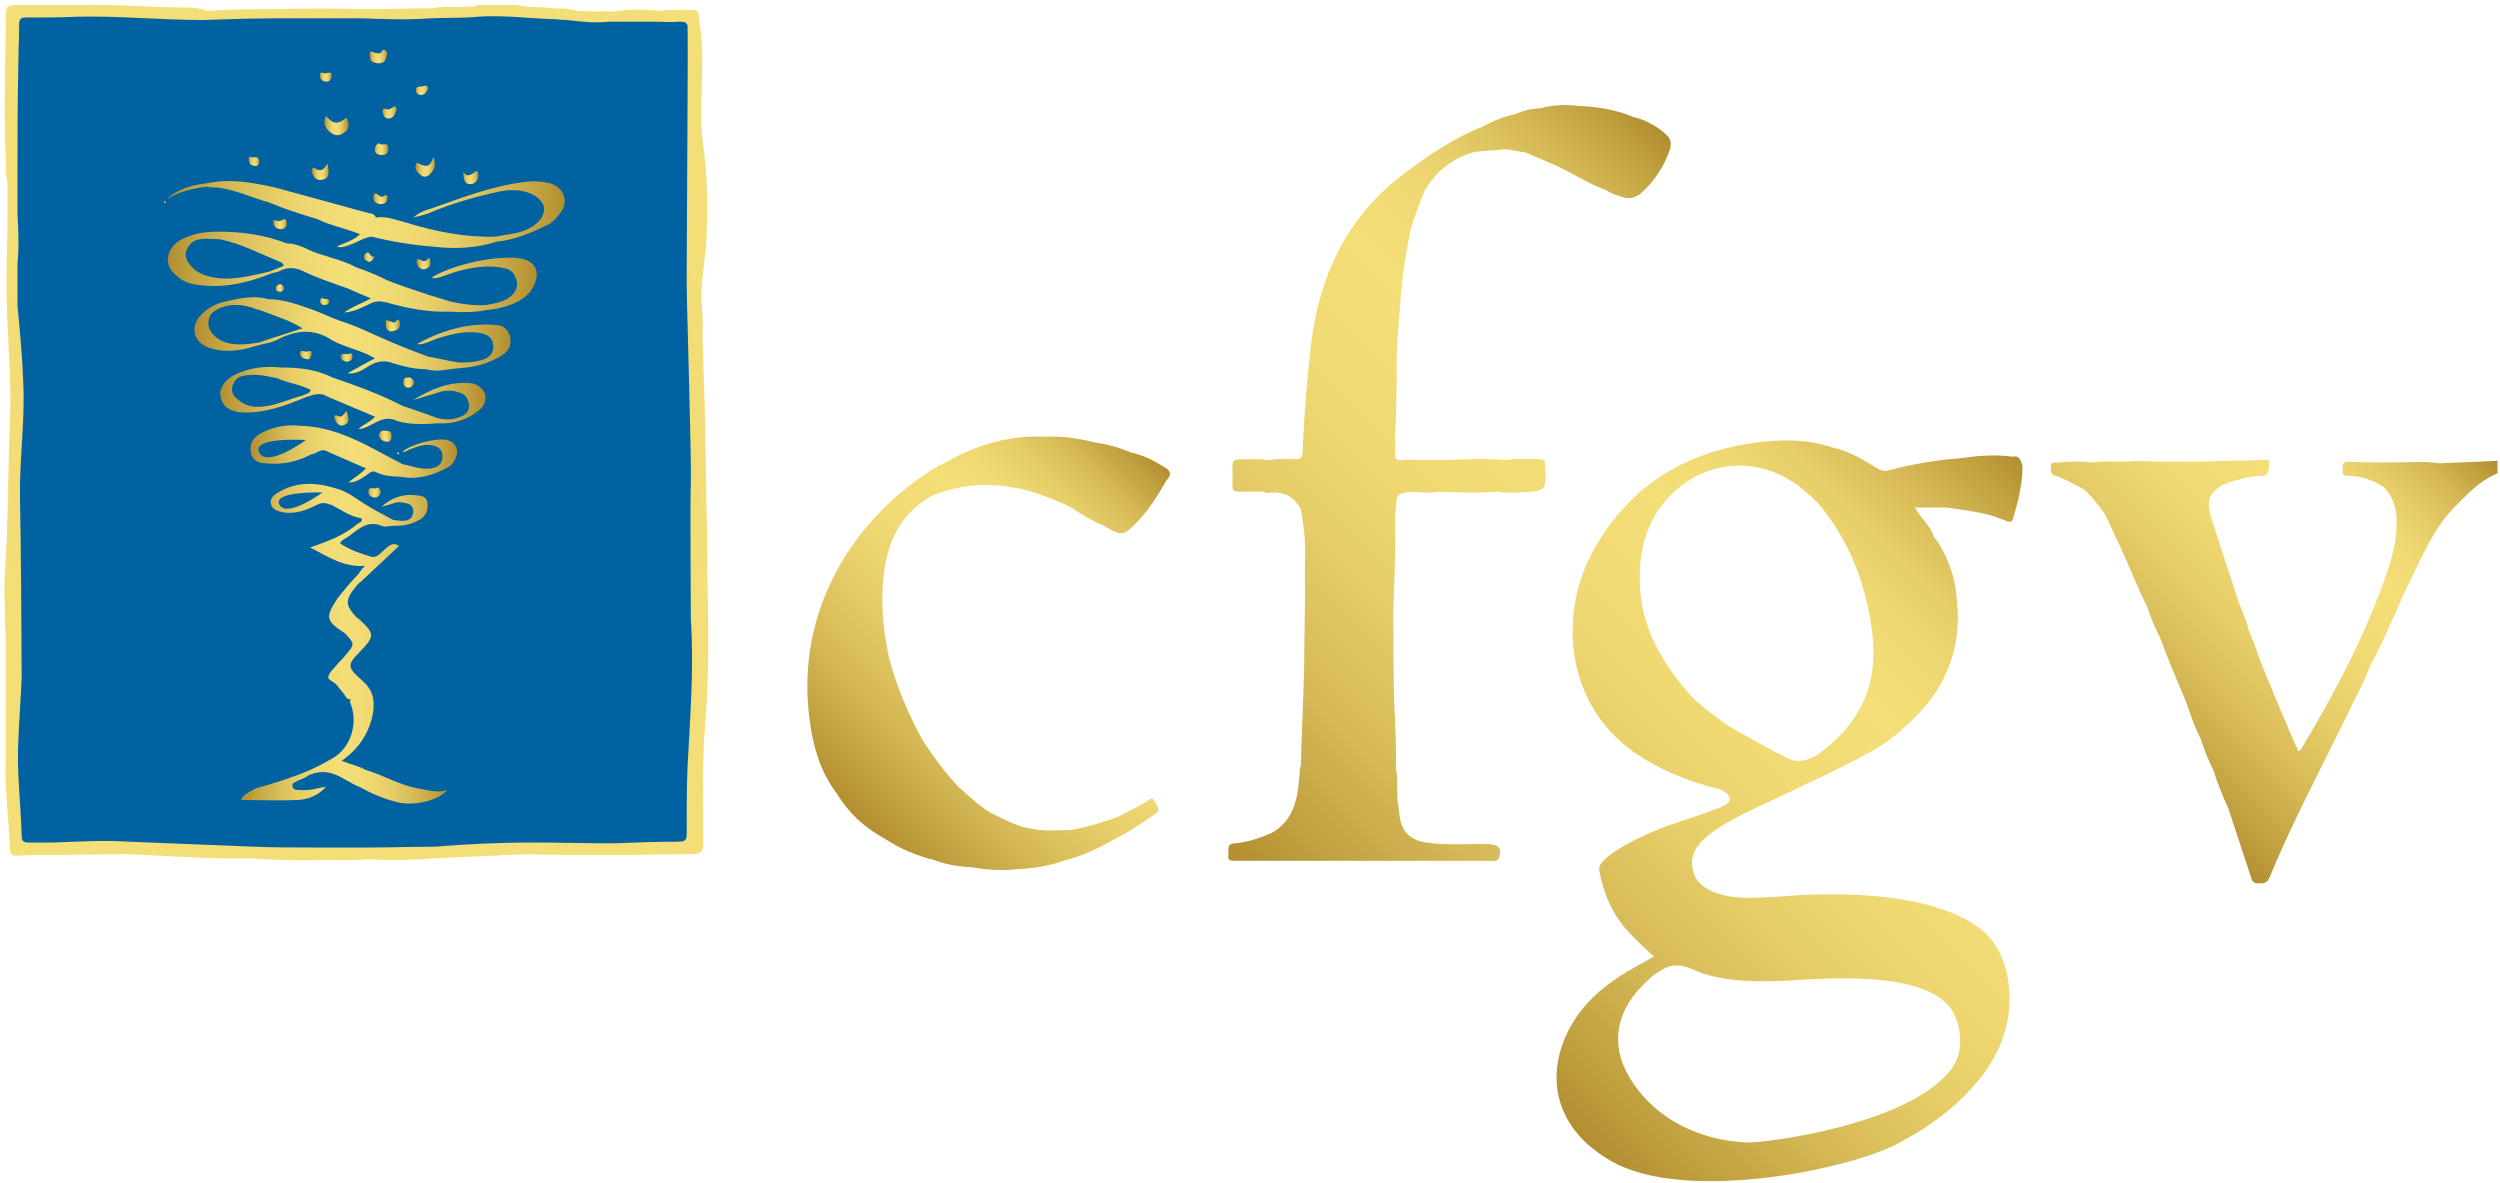 <?xml version="1.0" encoding="utf-8"?>
<!-- Generator: Adobe Illustrator 26.3.1, SVG Export Plug-In . SVG Version: 6.00 Build 0)  -->
<svg version="1.1" id="Layer_1" xmlns="http://www.w3.org/2000/svg" xmlns:xlink="http://www.w3.org/1999/xlink" x="0px" y="0px"
	 viewBox="0 0 300 142" style="enable-background:new 0 0 300 142;" xml:space="preserve">
<style type="text/css">
	.st0{fill:#0162A1;}
	.st1{fill:url(#SVGID_1_);}
	.st2{fill:url(#SVGID_00000085247377912851900990000011424202050894513312_);}
	.st3{fill:url(#SVGID_00000059300533988995511500000010660432638753015707_);}
	.st4{fill:url(#SVGID_00000131344328397470256570000001916347002037369488_);}
	.st5{fill:url(#SVGID_00000023255819852890373270000000334699735514316476_);}
	.st6{fill:url(#SVGID_00000030466118335695734420000000564303565683082407_);}
	.st7{fill:url(#SVGID_00000040576652008648960240000000887184752278429876_);}
	.st8{fill:url(#SVGID_00000039818593588808329580000002910608319465250190_);}
	.st9{fill:url(#SVGID_00000158012157887667156590000000542617625933012608_);}
	.st10{fill:url(#SVGID_00000176738560712399860980000011637585516252137905_);}
	.st11{fill:url(#SVGID_00000046342015088140506110000014023430876928919992_);}
	.st12{fill:url(#SVGID_00000007405792159099941200000008106526197067948957_);}
	.st13{fill:url(#SVGID_00000088811240880046153090000016970166123696558504_);}
	.st14{fill:url(#SVGID_00000098213006496007065250000002566570960897866939_);}
	.st15{fill:url(#SVGID_00000178168393459498760050000000281235336467104678_);}
	.st16{fill:url(#SVGID_00000135656381282246917080000000659807277446214812_);}
	.st17{fill:url(#SVGID_00000101079531380586687210000008934714355636318380_);}
	.st18{fill:url(#SVGID_00000043438955802085607730000007606235576514724528_);}
	.st19{fill:url(#SVGID_00000166664961364072688630000001088584024308096437_);}
	.st20{fill:url(#SVGID_00000070808670041195836830000014922672329871044277_);}
	.st21{fill:url(#SVGID_00000167383635958384268970000014588473320768042175_);}
	.st22{fill:url(#SVGID_00000145040931643299428650000009887768003105358215_);}
	.st23{fill:url(#SVGID_00000088116742609922601140000010952116909638539176_);}
	.st24{fill:url(#SVGID_00000062877325525614483290000003761311240678189489_);}
	.st25{fill:url(#SVGID_00000170237990190451060110000005090283353846454675_);}
	.st26{fill:url(#SVGID_00000074430319588526391000000018183305089512318594_);}
	.st27{fill:url(#SVGID_00000177475032168933037930000000408579645339698565_);}
	.st28{fill:url(#SVGID_00000014593137357440624950000007070394383903889056_);}
	.st29{fill:url(#SVGID_00000060711337756220926750000008084356998032015544_);}
	.st30{fill:url(#SVGID_00000134219343842035060070000016975656952838862986_);}
	.st31{fill:url(#SVGID_00000130643250186961290700000007536565689395936655_);}
	.st32{fill:url(#SVGID_00000095321938211840616290000009676403313836987046_);}
	.st33{fill:url(#SVGID_00000140016653226433970850000013718343557848382106_);}
	.st34{fill:url(#SVGID_00000021821886042444381400000008904851370222396344_);}
	.st35{fill:url(#SVGID_00000162325474843712772140000007257980668844228498_);}
	.st36{fill:url(#SVGID_00000116201720563525338280000009735692418084563132_);}
	.st37{fill:url(#SVGID_00000054230141221815433900000001648153132816387748_);}
	.st38{fill:url(#SVGID_00000170987708580318224420000005810544200131011987_);}
	.st39{fill:url(#SVGID_00000041266100008789469980000000961964119332983952_);}
	.st40{fill:url(#SVGID_00000036968629774180600650000013922036536920107438_);}
	.st41{fill:url(#SVGID_00000113333718181810974140000009131653183892606341_);}
	.st42{fill:url(#SVGID_00000003793200932498127500000009903172108672483487_);}
</style>
<g>
	<rect x="1.7" y="1.8" class="st0" width="81.6" height="100.1"/>
	<g>
		
			<linearGradient id="SVGID_1_" gradientUnits="userSpaceOnUse" x1="251.991" y1="54.171" x2="291.922" y2="94.103" gradientTransform="matrix(1 0 0 -1 0 141.89)">
			<stop  offset="0" style="stop-color:#B28E30"/>
			<stop  offset="6.020000e-02" style="stop-color:#BD9C3C"/>
			<stop  offset="0.21" style="stop-color:#D5B956"/>
			<stop  offset="0.358" style="stop-color:#E6CD68"/>
			<stop  offset="0.505" style="stop-color:#F1DA73"/>
			<stop  offset="0.646" style="stop-color:#F4DE77"/>
			<stop  offset="0.723" style="stop-color:#F1DA73"/>
			<stop  offset="0.804" style="stop-color:#E6CD68"/>
			<stop  offset="0.885" style="stop-color:#D5B956"/>
			<stop  offset="0.967" style="stop-color:#BD9C3C"/>
			<stop  offset="1" style="stop-color:#B28E30"/>
		</linearGradient>
		<path class="st1" d="M292.7,55.6c-1.9-0.3-3.9-0.1-5.8-0.1c-1.7,0-3.3,0-5-0.1c-0.8,0-0.8,0.4-0.8,0.9c0,0.6,0.1,0.8,0.7,0.8
			c1.5,0,2.9,0.5,4.2,1.3c1.2,1.2,1.6,2.6,1.6,4.3c0,1.9-0.4,3.7-1,5.5c-2.5,7.6-6.3,14.7-10.4,21.6c-0.1,0.2-0.2,0.3-0.4,0.3
			c-0.2-0.4-0.4-0.9-0.6-1.3c-0.8-1.8-1.5-3.6-2.3-5.4c-0.6-1.6-1.3-3.1-1.9-4.7c-0.3-1.1-0.8-2.2-1.2-3.2c-0.3-1.5-1.1-2.8-1.5-4.3
			c-1-3.1-2-6.1-3-9.2l0,0c-0.3-1.2-0.5-2.4,0.7-3.3c0.6-0.5,1.3-0.8,2.1-1c1.1-0.3,2.2-0.6,3.3-0.6c1,0,0.8-0.9,0.9-1.4
			c0.1-0.7-0.5-0.5-0.9-0.5c-2.5,0.1-4.9,0.1-7.3,0.2c-1.8,0-3.6,0-5.4,0c-1.2-0.1-2.4-0.1-3.6,0c-1.4,0-2.7-0.1-4.1,0.1
			c-1.4-0.2-2.8-0.1-4.1,0c-0.3,0-0.8-0.1-0.8,0.5c0,0.5-0.1,0.9,0.6,1.1c1.2,0.4,2.4,1.1,3.5,1.7c0.9,0.9,1.7,1.9,2.4,2.9
			c0.7,1.5,1.4,3,2.1,4.5c1,2.2,1.9,4.5,3,6.7c0.4,1.3,0.9,2.4,1.5,3.6c1,2.7,2.1,5.3,3.2,7.9c0.5,1.5,1,2.9,1.7,4.3
			c0.4,1.3,0.9,2.5,1.5,3.7c0.5,1.6,1.1,3.1,1.8,4.6c0.9,2.8,1.9,5.7,2.8,8.5c0.2,0.5,0.5,0.5,0.9,0.5c0.5,0,0.9,0,1.2-0.6
			c2.8-6.8,6.3-13.3,9.5-19.9c0.9-1.9,2-3.8,2.7-5.8c1.8-3.2,3.1-6.7,4.7-10c1.5-3,2.8-6.2,5.2-8.7c1.6-1.6,3.1-3.3,5.3-4.2
			c0-0.5,0-1,0-1.5C297.2,55.4,294.9,55.5,292.7,55.6z"/>
		
			<linearGradient id="SVGID_00000018930570647148150120000015035229818934782603_" gradientUnits="userSpaceOnUse" x1="103.262" y1="43.355" x2="142.808" y2="82.901" gradientTransform="matrix(1 0 0 -1 0 141.89)">
			<stop  offset="0" style="stop-color:#B28E30"/>
			<stop  offset="6.020000e-02" style="stop-color:#BD9C3C"/>
			<stop  offset="0.21" style="stop-color:#D5B956"/>
			<stop  offset="0.358" style="stop-color:#E6CD68"/>
			<stop  offset="0.505" style="stop-color:#F1DA73"/>
			<stop  offset="0.646" style="stop-color:#F4DE77"/>
			<stop  offset="0.723" style="stop-color:#F1DA73"/>
			<stop  offset="0.804" style="stop-color:#E6CD68"/>
			<stop  offset="0.885" style="stop-color:#D5B956"/>
			<stop  offset="0.967" style="stop-color:#BD9C3C"/>
			<stop  offset="1" style="stop-color:#B28E30"/>
		</linearGradient>
		<path style="fill:url(#SVGID_00000018930570647148150120000015035229818934782603_);" d="M139.8,56.1c-1.3-0.8-2.6-1.5-4.1-1.8
			c-1.4-0.6-2.8-1-4.3-1.2c-2-0.5-4-0.8-6-0.7c-4.5-0.2-8.6,1.1-12.5,3.4c-0.1,0-0.2,0.1-0.3,0.1c-9.7,5.8-17.4,17-15.4,30.8
			c0.4,3,1.3,6,3.2,8.5c1.4,2.3,3.3,4.1,5.7,5.4c1.8,1.2,3.9,2.1,6,2.6c1.5,0.6,3.1,0.8,4.7,0.9c1.8,0.3,3.6,0.4,5.3,0.2
			c2-0.1,3.9-0.4,5.8-1.1c2.1-0.5,4.1-1.5,6-2.6c1.7-0.8,3.2-1.9,4.7-2.9c0.8-0.5,0.2-1,0-1.5c-0.3-0.7-0.7-0.2-1,0
			c-1.1,0.6-2.2,1.2-3.4,1.8c-1.8,0.7-3.7,1.2-5.6,1.6c-1.7,0-3.4,0.2-5.1-0.2c-1.7-0.3-3.2-1.2-4.7-1.9c-1.4-0.9-2.6-2-3.8-3.1
			c-1.6-1.7-3-3.6-4.3-5.6c-1.7-3.1-3.1-6.4-4-9.8c-0.6-2.7-0.9-5.4-0.8-8.1c0.2-4.8,1.5-9,6.1-11.5c0.6-0.2,1.3-0.5,1.9-0.6
			c3.1-0.9,6.2-0.7,9.2,0c1.8,0.5,3.5,1.2,5.1,1.9c1.4,0.9,2.8,1.8,4.3,2.4c2,1.3,2.4,1.2,4-0.5c1.4-1.5,2.5-3.2,3.5-5
			C140.6,57,140.5,56.5,139.8,56.1z"/>
		
			<linearGradient id="SVGID_00000154387556998329276840000004335231410224030632_" gradientUnits="userSpaceOnUse" x1="140.165" y1="46.326" x2="209.818" y2="115.978" gradientTransform="matrix(1 0 0 -1 0 141.89)">
			<stop  offset="0" style="stop-color:#B28E30"/>
			<stop  offset="6.020000e-02" style="stop-color:#BD9C3C"/>
			<stop  offset="0.21" style="stop-color:#D5B956"/>
			<stop  offset="0.358" style="stop-color:#E6CD68"/>
			<stop  offset="0.505" style="stop-color:#F1DA73"/>
			<stop  offset="0.646" style="stop-color:#F4DE77"/>
			<stop  offset="0.723" style="stop-color:#F1DA73"/>
			<stop  offset="0.804" style="stop-color:#E6CD68"/>
			<stop  offset="0.885" style="stop-color:#D5B956"/>
			<stop  offset="0.967" style="stop-color:#BD9C3C"/>
			<stop  offset="1" style="stop-color:#B28E30"/>
		</linearGradient>
		<path style="fill:url(#SVGID_00000154387556998329276840000004335231410224030632_);" d="M185.4,55.7c0-0.4-0.1-0.6-0.6-0.6
			c-1.4,0-2.8-0.1-4.1,0.1c-2.4-0.2-4.7-0.1-7.1,0c-1.1,0-2.3,0-3.4,0c-0.6,0-1.2-0.1-1.8,0c-0.7,0.1-1.1-0.1-1-0.9
			c0.1-0.6,0-1.2,0-1.8c0.2-3.3,0.2-6.6,0.2-9.8c0.1-2.4,0.3-4.8,0.5-7.2c0.2-2.5,0.6-5.1,1.1-7.6c0.4-1.7,1.1-3.3,1.7-4.9
			c1.4-2.5,3.5-4.1,6.2-4.8l0,0c1.2-0.1,2.4-0.2,3.6-0.3c0.8,0.1,1.6,0.3,2.4,0.4c1.3,0.6,2.6,1.1,3.9,1.7c1.9,0.9,3.7,2.1,5.7,2.8
			c0.7,0.5,1.5,0.7,2.2,0.9c0.7,0.2,1.3,0,1.9-0.4c1.7-1.5,2.9-3.3,3.6-5.4c0.2-0.7,0.1-1.2-0.4-1.7c-1.2-1.1-2.5-1.8-4.1-2.2
			c-2.1-0.9-4.4-1.2-6.6-1.3c-1.5-0.2-3-0.1-4.5,0.3c-1,0-2,0.3-3,0.7c-1.4,0.3-2.6,0.8-3.9,1.5c-2.1,0.8-4.1,2-6,3.2
			c-1.1,0.7-2.1,1.5-3.1,2.2c-7.1,5.2-10.5,12.4-11.5,20.9c-0.5,4.3-0.8,8.5-1,12.8c0,0.6-0.2,0.8-0.8,0.8c-1,0-2.1-0.1-3.1,0.1
			c-0.5,0-1.1-0.1-1.6-0.1c-3.6,0.1-2.8-0.5-2.9,3.1c0,0,0,0.1,0,0.1c0,0.5,0.2,0.7,0.7,0.7c1,0,2,0,3,0c0.3,0.2,0.6,0.2,0.9,0.1
			c1.6-0.1,2.8,0.5,3.6,2c0.1,0.6,0.2,1.3,0.3,1.9c0.4,2.6,0.1,5.2,0.2,7.7l0,0c0,3.1-0.1,6.3-0.1,9.4c-0.1,3.9-0.3,7.8-0.4,11.8
			c-0.2,0.5-0.1,1-0.2,1.5c-0.2,2.7-0.8,5.2-3.4,6.6c-1.4,0.6-2.9,1.1-4.4,1.2c-1,0.1-0.6,0.9-0.7,1.4c-0.1,0.6,0.2,0.7,0.7,0.7
			c1.2,0,2.3,0,3.5,0c1.4,0,2.9,0,4.3,0c2.4,0,4.9,0,7.3,0c5.3,0,10.6,0,15.9,0c0.3,0,0.6,0.1,0.8-0.4c0.3-1.1,0-1.5-1.1-1.6
			c-2.6-0.1-5.1,0.2-7.7-0.2c-1.8-0.3-2.8-1.2-3.1-2.9c-0.1-0.7-0.2-1.5-0.3-2.2c-0.1-1.3,0.1-2.6-0.2-3.8c0.1-2.7-0.1-5.4-0.2-8.2
			c-0.1-3.6-0.1-7.2-0.1-10.9c0.1-3.4,0.3-6.7,0.2-10.1c0-0.7,0-1.4,0.1-2c0.1-1.7,0.1-1.7,1.7-2l0,0c1.1,0.1,2.3,0.2,3.4,0
			c2.4,0.1,4.7,0.2,7,0c0.9,0.2,1.9,0.1,2.9,0.1C185.6,58.9,185.6,58.9,185.4,55.7C185.4,55.8,185.4,55.7,185.4,55.7z"/>
		
			<linearGradient id="SVGID_00000104695931204615055560000001035597020059850896_" gradientUnits="userSpaceOnUse" x1="182.285" y1="12.865" x2="249.32" y2="79.899" gradientTransform="matrix(1 0 0 -1 0 141.89)">
			<stop  offset="0" style="stop-color:#B28E30"/>
			<stop  offset="6.020000e-02" style="stop-color:#BD9C3C"/>
			<stop  offset="0.21" style="stop-color:#D5B956"/>
			<stop  offset="0.358" style="stop-color:#E6CD68"/>
			<stop  offset="0.505" style="stop-color:#F1DA73"/>
			<stop  offset="0.646" style="stop-color:#F4DE77"/>
			<stop  offset="0.723" style="stop-color:#F1DA73"/>
			<stop  offset="0.804" style="stop-color:#E6CD68"/>
			<stop  offset="0.885" style="stop-color:#D5B956"/>
			<stop  offset="0.967" style="stop-color:#BD9C3C"/>
			<stop  offset="1" style="stop-color:#B28E30"/>
		</linearGradient>
		<path style="fill:url(#SVGID_00000104695931204615055560000001035597020059850896_);" d="M241.5,54.8c-2.1-0.3-4.3-0.1-6.4,0.2
			c-2.8,0.2-5.6,0.7-8.3,1.4c-0.6,0.2-1.1,0.1-1.7-0.3c-1.6-1-3.3-2-5.2-2.4c-3-1-6-1-9.1-0.6c-8.5,1.1-15.1,5.1-19.4,12.6
			c-4.4,7.7-3.4,17.5,3,23.2c4.6,4.2,11.6,5.7,11.9,5.8c0.9,0.3,2.3,1.4,0.1,2.2c-2.1,0.8-4.2,1.5-6.3,2.2c-2.8,1-8.5,3.7-8.2,5.3
			c0.5,2.8,1.6,5.4,3.6,7.5c0.9,1,1.9,1.9,3,2.9c-0.5,0.2-0.9,0.5-1.3,0.7c-2.6,1.4-5,2.9-6.9,5.1c-4.6,5.2-5.7,13.7,3,18.7
			c9.1,5.3,30,0.8,35.2-2.5c3.7-2,6.9-4.5,9.5-7.9c2.2-3,3.4-6.4,3.1-10.1c-0.2-2.8-1.1-5.4-3.4-7.3c-7.2-5.6-23-4-24.3-3.9
			c-2.4,0.1-4.9,0.4-7.3-0.4c-1.5-0.5-2.7-1.3-3-3c-0.3-1.7,0.6-2.9,1.8-3.9c1.9-1.5,4-2.5,6.1-3.5c4.3-2,10.3-4.8,13.5-6.6
			c0.8-0.4,2.9-1.8,4.1-3c5-4.3,7.1-9.7,6.1-16.3c-0.2-1.5-0.6-2.9-1.3-4.3c-0.4-0.7-0.7-1.5-1.3-2.1c-0.4-1.4-1.7-2.4-2.3-3.6
			c1.3,0,2.5,0,3.8,0c1.9,0.3,3.9,0.5,5.8,1.1c0.4,0.2,0.9,0.3,1.3,0.5c0.5,0.2,0.8,0.2,0.9-0.4c0.6-2,1.1-4,1.1-6.2
			C242.4,54.8,242.1,54.7,241.5,54.8z M203.3,116.4c3.2,1.5,8.3,1.4,10.4,1.3s0,0,0,0c1.6,0.1,16.4-1.9,20.3,3.2
			c1.3,1.7,1.8,5.1,0.3,7.2c-4.9,6.9-22.7,9.1-24.7,9c-7.1-0.4-11.6-3.8-14-7.7c-2.5-4.1-1.7-8.4,2.3-11.9c0.1-0.1,0.2-0.2,0.3-0.3
			C199.8,116,201,115.3,203.3,116.4z M219.7,89.3c-0.5,0.4-2.7,2.7-4.9,1.8c-2.6-1.2-4.9-2.6-7.4-4c-1.8-1.3-3.7-2.6-5.1-4.3
			c-3-3.6-5.3-7.6-5.5-12.5c-0.2-4.1,0.7-7.8,3.6-10.8c4.7-4.8,11.7-4.8,16.6-0.2c0.4,0.3,0.7,0.7,1.1,1c3.9,4.6,5.9,10,6.6,15.9
			C225.3,81.5,223.7,85.8,219.7,89.3z"/>
	</g>
	
		<radialGradient id="SVGID_00000067218331259324077010000000036585396634966656_" cx="42.728" cy="90.05" r="47.051" gradientTransform="matrix(1 0 0 -1 0 141.89)" gradientUnits="userSpaceOnUse">
		<stop  offset="0" style="stop-color:#B28E30"/>
		<stop  offset="9.049999e-02" style="stop-color:#BD9C3C"/>
		<stop  offset="0.315" style="stop-color:#D5B956"/>
		<stop  offset="0.539" style="stop-color:#E6CD68"/>
		<stop  offset="0.759" style="stop-color:#F1DA73"/>
		<stop  offset="0.971" style="stop-color:#F4DE77"/>
	</radialGradient>
	<path style="fill:url(#SVGID_00000067218331259324077010000000036585396634966656_);" d="M84.9,69.3c0-0.1-0.1-0.3-0.1-0.4
		c0-0.4,0.1-0.7,0.1-1.1c-0.1-5.9-0.2-11.9-0.3-17.8c-0.1-3.3-0.2-6.5-0.3-9.8c0.1-1.2,0-2.5-0.1-3.7c-0.2-2.9,0.6-5.8,0.6-8.7
		c0.1-3.4,0.1-6.8-0.4-10.2c-0.7-5,0.4-10.1-0.5-15.2c-0.1-0.5,0.1-1.2-0.7-1.2c-1.4,0-2.8-0.1-4.1,0.1c-1.9-0.2-3.7-0.2-5.6,0.1
		c-1.6-0.1-3.3,0.1-4.9-0.2c-0.7-0.3-1.4-0.1-2.1-0.2c-1.4-0.2-2.9,0-4.4-0.4c-1.6,0-3.3,0-4.9,0c-0.3,0.3-0.7,0.2-1,0.2
		c-1.5,0.1-2.9-0.1-4.3,0.2l0,0c-2.7,0-5.4,0.1-8.1,0.1c-3.5-0.1-7-0.1-10.5,0c-2.6,0-5.8,0-8.4,0.2C24,1,23.1,0.9,22.2,0.9
		C18.1,0.9,14,0.5,9.9,0.6c-2.7,0-5.4,0-8.1,0c-0.8,0-1.1,0.2-1.1,1.1c0,5.7-0.3,11.3,0,17c0.1,1.1-0.1,2.1,0.2,3.2
		c0,1.5,0,3.1,0,4.6c0,3.1-0.2,6.3-0.1,9.4c0.1,4.8,0.6,9.6,0.4,14.4C1,55.1,1,60,0.8,64.9c-0.1,2.7-0.4,5.3-0.2,8
		c-0.1,1.4,0.1,2.7,0.1,4c0,4.6,0,9.3,0,13.9c-0.2,3.8,0.4,7.5,0.5,11.2c0,0.6,0.4,0.7,0.8,0.7c1.1-0.1,2.3-0.1,3.5-0.1
		c3,0,6.8-0.1,9.8-0.1c4.9,0.2,9.9,0.6,14.8,0.5c2.4,0.2,5.9,0.3,8.4,0.2c1.9,0,3.8,0.1,5.8-0.1c2.6,0.2,5.3,0.1,7.9-0.1
		c3.6-0.2,7.1-0.3,10.7-0.5c3.6,0.1,7.1,0.1,10.7,0.1c3.1,0,6.3-0.1,9.4-0.1c1,0,1.4-0.2,1.4-1.3c0-5.1-0.2-10.2,0.3-15.2
		C85.1,80.4,85,74.9,84.9,69.3z M82.5,92.1c-0.1,2.7-0.1,5.3-0.1,8c0,0.7-0.2,0.9-0.9,0.9c-2.6,0-5.3,0.1-7.9,0.2
		c-3.3,0-6.7-0.1-10-0.1c0,0,0,0,0,0c-3.6,0-7.8,0.2-11.4,0.5c-2.6,0-5.3,0.1-7.9,0.1c-2.3,0-4.6,0-6.8,0l0,0l0,0
		c-2.3,0-4.7,0-7.1-0.1c-5-0.2-10-0.4-15-0.6c-3-0.2-6,0-9,0.1l0,0l0,0c-1,0-2,0-3,0c-0.6,0-0.8-0.2-0.8-0.8
		c-0.1-3.8-0.6-7.6-0.4-11.4l0,0c0.1-2.6,0.3-5.1,0.4-7.6c0-3.5-0.1-17.7-0.2-21.3C2.3,55.4,3,50.7,2.8,46.1
		c-0.1-3.1-0.4-6.2-0.7-9.4c0-0.2,0-0.4,0-0.6c0-1.5,0-3,0-4.5c0.2-2,0.1-4,0-6c0-1.5,0-3,0-4.5c0-4.4,0-8.9,0.1-13.3
		c0-1.6,0.1-3.3,0.1-4.9c0-0.6,0.2-0.8,0.8-0.8c2.1,0,4.2,0,6.3-0.1c5-0.1,10,0.4,15,0.4c2.9-0.1,5.9-0.2,8.8-0.2l0,0l0,0
		c3.4,0,6.8,0,10.3,0c2.7,0.1,5.4,0.2,8.1,0c2-0.1,3.9,0,5.8-0.2c3-0.2,6,0.2,8.9,0.3c0.6,0,1.1,0.1,1.7,0.1
		c1.7,0.2,3.4,0.4,5.1,0.2c1.8,0,3.6,0,5.3,0c1.1,0,2.1,0.1,3.2,0c0.7,0,1,0.2,0.9,0.9c0.1,0-0.1,25.6-0.1,30.4
		c0,2.4,0.6,21.4,0.5,24.1c-0.1,1.4,0,15.1,0,16.3C83.3,80.3,82.8,86.2,82.5,92.1z"/>
	<g>
		
			<linearGradient id="SVGID_00000026133116573094319480000016963911932707082913_" gradientUnits="userSpaceOnUse" x1="20.21" y1="109.293" x2="64.426" y2="109.293" gradientTransform="matrix(1 0 0 -1 0 141.89)">
			<stop  offset="0" style="stop-color:#B28E30"/>
			<stop  offset="4.580000e-02" style="stop-color:#BD9C3C"/>
			<stop  offset="0.159" style="stop-color:#D5B956"/>
			<stop  offset="0.273" style="stop-color:#E6CD68"/>
			<stop  offset="0.384" style="stop-color:#F1DA73"/>
			<stop  offset="0.491" style="stop-color:#F4DE77"/>
			<stop  offset="0.602" style="stop-color:#F1DA73"/>
			<stop  offset="0.718" style="stop-color:#E6CD68"/>
			<stop  offset="0.835" style="stop-color:#D5B956"/>
			<stop  offset="0.953" style="stop-color:#BD9C3C"/>
			<stop  offset="1" style="stop-color:#B28E30"/>
		</linearGradient>
		<path style="fill:url(#SVGID_00000026133116573094319480000016963911932707082913_);" d="M62.4,31c-2.8-0.4-8,0.7-10.6,2.3
			c0.4,0.2,0.8,0,1.2-0.1c0.8-0.3,1.7-0.6,2.5-0.8c1.7-0.4,3.4-0.6,5.1-0.2c0.9,0.2,1.2,0.8,1.4,1.5c0.2,0.8-0.2,1.5-0.9,2
			c-0.8,0.6-1.8,0.7-2.7,0.9c-1.5,0.1-2.9-0.1-4.3-0.4c-1.2-0.4-2.4-0.7-3.5-1.1c-1.4-0.5-2.8-0.9-4.2-1.5c-1.2-0.6-2.4-1.1-3.6-1.5
			c-1.5-0.8-3.2-1.2-4.7-1.7c-1.2-0.4-2.3-1.2-3.7-1.2c-2.6-1-5.3-1.4-8.1-1.4c-1.7,0-3.3,0.2-4.8,1.1c-1.4,0.9-1.8,2.6-0.8,3.7
			c0.7,0.8,1.5,1.3,2.5,1.5c3.3,0.6,6.4-0.1,9.4-1.3c-0.1-0.1-0.2-0.2-0.3-0.2c-2.3,0.5-4.7,1.2-7.1,0.6c-0.9-0.2-1.7-0.6-2.3-1.3
			c-0.5-0.6-0.8-1.2-0.5-1.9c0.3-0.8,0.9-1.2,1.7-1.3c0.7-0.1,1.5,0,2.2,0c2.6,0.5,5,1.8,7.5,2.8c0.1,0.2,0.5,0.3,0,0.5
			c-0.5,0.2-1,0.4-1.5,0.6c0.1,0.1,0.2,0.2,0.3,0.2c0.3-0.1,0.7-0.1,1-0.3c1-0.5,1.9-0.4,2.9,0.1c1.7,0.8,3.5,1.4,5.2,2
			c0.9,0.4,1.8,0.8,2.8,1.2c-1,0.6-2.1,0.9-3.2,1.7c1.3-0.1,2.1-0.6,3-1c0.7-0.4,1.3-0.4,2.1-0.2c2.5,0.7,5,1.2,7.7,1.1
			c1.4,0.1,2.9,0.1,4.3-0.2c1.3-0.1,2.5-0.4,3.7-1c0.8-0.4,1.5-1,1.9-1.8C64.9,32.7,64.3,31.3,62.4,31z"/>
		
			<linearGradient id="SVGID_00000060711717041848582390000001699754180973109390_" gradientUnits="userSpaceOnUse" x1="23.371" y1="101.604" x2="61.334" y2="101.604" gradientTransform="matrix(1 0 0 -1 0 141.89)">
			<stop  offset="0" style="stop-color:#B28E30"/>
			<stop  offset="4.580000e-02" style="stop-color:#BD9C3C"/>
			<stop  offset="0.159" style="stop-color:#D5B956"/>
			<stop  offset="0.273" style="stop-color:#E6CD68"/>
			<stop  offset="0.384" style="stop-color:#F1DA73"/>
			<stop  offset="0.491" style="stop-color:#F4DE77"/>
			<stop  offset="0.602" style="stop-color:#F1DA73"/>
			<stop  offset="0.718" style="stop-color:#E6CD68"/>
			<stop  offset="0.835" style="stop-color:#D5B956"/>
			<stop  offset="0.953" style="stop-color:#BD9C3C"/>
			<stop  offset="1" style="stop-color:#B28E30"/>
		</linearGradient>
		<path style="fill:url(#SVGID_00000060711717041848582390000001699754180973109390_);" d="M59.5,39c-3.4-0.3-6.6,0.7-9.5,2.3
			c0.9,0.1,1.7-0.4,2.5-0.7c1.7-0.5,3.5-1,5.3-0.6c0.9,0.2,1.4,0.7,1.4,1.6c0,0.9-0.6,1.4-1.4,1.6c-0.9,0.3-1.8,0.3-2.8,0.3
			c-1.2-0.2-2.4-0.5-3.6-0.7c-1.6-0.6-3.2-1.2-4.8-1.9c-1.9-0.8-3.8-1.8-5.8-2.4c-1.1-0.4-2.1-0.9-3.2-1.3c-1.7-0.6-3.5-1.3-5.4-1.3
			c-1.7-0.5-3.5-0.1-5.2,0.3c-1,0.2-2,0.7-2.8,1.5c-1.5,1.5-1,3.5,1.1,4.1c2,0.6,3.9,0.2,5.8-0.4c0.8-0.2,1.6-0.3,2.3-0.7
			c2.2-1.1,4.3-1.3,6.4,0.1c1.6,0.9,3.5,1.2,5.2,2.2c-1.2,0.6-2.2,1.2-3.3,1.8c1.1,0.1,1.8-0.4,2.6-0.9c1-0.6,1.9-0.7,2.9-0.3
			c1.3,0.4,2.6,0.7,3.9,0.7c1.3,0.4,2.6,0,3.8-0.1c1.9-0.1,3.7-0.5,5.4-1.6c0.8-0.5,1.1-1.3,0.9-2.2C61,39.5,60.3,39,59.5,39z
			 M31.1,41.1c-1.3,0.2-2.7,0.4-4,0c-1.2-0.4-2.1-1.3-2.1-2.3c0-1.1,0.7-1.7,2.2-2.1c1-0.2,2-0.1,3,0.2c0.5,0.2,1,0.3,1.5,0.5
			c1.5,0.6,3,1,4.6,2C34.5,40,32.8,40.5,31.1,41.1z"/>
		
			<linearGradient id="SVGID_00000000939249648505397100000001186096566592396171_" gradientUnits="userSpaceOnUse" x1="28.943" y1="64.721" x2="53.933" y2="64.721" gradientTransform="matrix(1 0 0 -1 0 141.89)">
			<stop  offset="0" style="stop-color:#B28E30"/>
			<stop  offset="4.580000e-02" style="stop-color:#BD9C3C"/>
			<stop  offset="0.159" style="stop-color:#D5B956"/>
			<stop  offset="0.273" style="stop-color:#E6CD68"/>
			<stop  offset="0.384" style="stop-color:#F1DA73"/>
			<stop  offset="0.491" style="stop-color:#F4DE77"/>
			<stop  offset="0.602" style="stop-color:#F1DA73"/>
			<stop  offset="0.718" style="stop-color:#E6CD68"/>
			<stop  offset="0.835" style="stop-color:#D5B956"/>
			<stop  offset="0.953" style="stop-color:#BD9C3C"/>
			<stop  offset="1" style="stop-color:#B28E30"/>
		</linearGradient>
		<path style="fill:url(#SVGID_00000000939249648505397100000001186096566592396171_);" d="M50.1,94.6c-2.2-0.4-4.1-1.6-6.2-2.2
			c-0.9-0.5-1.9-0.7-2.9-1.1c2-1.4,3.2-3.2,3.7-5.4c0.3-1.5,0.2-2.9-1-4c-0.1-0.1-0.2-0.2-0.3-0.3c-1.7-1.5-1.8-1.8-0.2-3.4
			c1.8-1.9,1.8-2.1-0.1-3.9c-0.1-0.1-0.2-0.1-0.3-0.2c-1.4-1.5-1.4-2.1-0.1-3.7c0.2-0.2,0.3-0.4,0.5-0.5c1.5-1.4,3.1-2.9,4.7-4.4
			c-0.8-0.5-1.2,0-1.7,0.4c-0.5,0.4-0.9,1.1-1.7,0.9c-1.3-0.4-2.5-0.8-3.7-1.6c0.3-0.5,0.7-0.6,1-0.8c1.2-0.9,2.3-2,4-1.3
			c0.4,0.2,0.9,0,1.4,0c1,0,2-0.1,2.9-0.6c0.9-0.4,1.3-1.1,1.2-2.1s-1-0.9-1.7-1c-1.4-0.1-2.7,0.4-3.8,1.4c0.4-0.1,0.8-0.2,1.1-0.3
			c0.5-0.2,0.9-0.3,1.4-0.2c0.6,0.1,1.3,0.2,1.3,1.1c-0.1,0.9-0.6,1.1-1.4,1.1c-0.3,0-0.7-0.1-1-0.1c-1.1-0.6-2.3-1.2-3.4-1.9
			c-1-0.6-1.8-1.3-2.9-1.7c-2.6-0.9-5.2-1.2-7.7,0.4c-0.4,0.3-0.8,0.6-0.7,1.2c0.1,0.6,0.5,0.8,1.1,1c1.6,0.4,3-0.1,4.4-0.8
			c0.7-0.4,1.2-0.2,1.8,0c1.2,0.6,2.2,1.4,3.6,1.6c0.1,0.4-0.2,0.5-0.4,0.6c-1,0.8-2.1,1.5-3.4,2c-0.7,0.3-1.5,0.6-2.4,0.9
			c2.2,1.1,4,2.4,6.6,2.2c-0.4,0.4-0.6,0.7-0.8,1c-0.9,0.9-1.7,1.9-2.5,2.9c-1.5,2.3-1.4,2.7,0.9,4.2c1.2,1.3,1.2,1.3,0,2.7
			c-0.3,0.4-0.7,0.7-1,1.1c-0.4,0.5-0.9,0.9-1,1.4c-0.1,0.4,0.7,0.6,1,1c0.3,0.4,0.6,0.7,0.9,1.1c0.2,0.3,0.3,0.7,0.8,0.6
			c-0.2,0.3,0,0.6,0.1,0.9c0.7,2.3-0.2,5-2.3,6.2c-0.9,0.5-1.8,1-2.7,1.4c-2.1,0.9-4.3,1.6-6.5,2.2C30,95,29.2,95.3,28.9,96
			c2.3,0,4.6,0.1,6.9,0c1.3-0.1,2.5-0.6,3.3-1.6c-1,0.2-2,0.5-3.1,0.4c-0.4,0-0.8,0-0.9-0.4c-0.1-0.5,0.3-0.5,0.6-0.7
			c0.5-0.2,1-0.4,1.4-0.7c1-0.4,1.9-0.5,3-0.1c1.1,0.4,2.1,1.2,3.2,1.6c1.4,0.8,2.9,1.4,4.5,1.8c2.1,0.4,4.7-0.2,5.9-1.5
			C52.5,95.2,51.4,94.8,50.1,94.6z M33.5,60.5c-0.7-1.6,5.2-1.4,5.2-1.4S34.3,62.3,33.5,60.5z"/>
		
			<linearGradient id="SVGID_00000113354660980688565920000002330884170238480827_" gradientUnits="userSpaceOnUse" x1="26.388" y1="94.113" x2="58.113" y2="94.113" gradientTransform="matrix(1 0 0 -1 0 141.89)">
			<stop  offset="0" style="stop-color:#B28E30"/>
			<stop  offset="4.580000e-02" style="stop-color:#BD9C3C"/>
			<stop  offset="0.159" style="stop-color:#D5B956"/>
			<stop  offset="0.273" style="stop-color:#E6CD68"/>
			<stop  offset="0.384" style="stop-color:#F1DA73"/>
			<stop  offset="0.491" style="stop-color:#F4DE77"/>
			<stop  offset="0.602" style="stop-color:#F1DA73"/>
			<stop  offset="0.718" style="stop-color:#E6CD68"/>
			<stop  offset="0.835" style="stop-color:#D5B956"/>
			<stop  offset="0.953" style="stop-color:#BD9C3C"/>
			<stop  offset="1" style="stop-color:#B28E30"/>
		</linearGradient>
		<path style="fill:url(#SVGID_00000113354660980688565920000002330884170238480827_);" d="M56.6,46c-2.6-0.3-4.9,0.7-7,2
			c1-0.3,2-0.6,3-0.9c0.8-0.3,1.7-0.3,2.5,0c0.8,0.2,1.1,0.8,1.2,1.6c0,0.7-0.5,1.1-1,1.3c-0.9,0.4-1.8,0.4-2.7,0.2
			c-1.4-0.5-2.8-1-4.3-1.5c-2.7-1.4-5.5-2.4-8.4-3.4c-2-1-4.1-1.2-6.2-1.2c-1.9-0.2-3.8,0-5.6,0.9c-1.2,0.6-1.9,1.8-1.6,2.7
			c0.2,1.1,1.1,1.7,2.6,1.8c2.6,0.1,5.1-0.8,7.5-1.8c0.9-0.3,1.8-0.7,2.7-0.1c1.9,0.8,3.8,1.6,5.7,2.4c-0.6,0.7-1.4,0.9-2,1.5
			c1.6-0.1,2.8-1.9,4.6-1c0,0,0-0.1,0-0.1c0,0,0,0.1,0,0.1c1.6,0.5,3.3,0.4,5,0.3c1.8,0.1,3.4-0.4,4.8-1.5c0.7-0.5,1-1.2,0.8-2.1
			C57.9,46.6,57.3,46.1,56.6,46z M36.2,47.5c-1.6,0.4-3.1,1.2-4.8,1.3c-1.1,0.1-2-0.1-2.9-0.9c-0.5-0.4-0.8-0.9-0.6-1.6
			c0.2-0.6,0.6-1.1,1.3-1.2c1.4-0.3,2.7,0,4.1,0.3c1.3,0.6,2.7,0.7,4,1.4C37.1,47.3,36.6,47.3,36.2,47.5z"/>
		
			<linearGradient id="SVGID_00000047060112246170541440000009970566657026412220_" gradientUnits="userSpaceOnUse" x1="29.967" y1="87.364" x2="54.883" y2="87.364" gradientTransform="matrix(1 0 0 -1 0 141.89)">
			<stop  offset="0" style="stop-color:#B28E30"/>
			<stop  offset="4.580000e-02" style="stop-color:#BD9C3C"/>
			<stop  offset="0.159" style="stop-color:#D5B956"/>
			<stop  offset="0.273" style="stop-color:#E6CD68"/>
			<stop  offset="0.384" style="stop-color:#F1DA73"/>
			<stop  offset="0.491" style="stop-color:#F4DE77"/>
			<stop  offset="0.602" style="stop-color:#F1DA73"/>
			<stop  offset="0.718" style="stop-color:#E6CD68"/>
			<stop  offset="0.835" style="stop-color:#D5B956"/>
			<stop  offset="0.953" style="stop-color:#BD9C3C"/>
			<stop  offset="1" style="stop-color:#B28E30"/>
		</linearGradient>
		<path style="fill:url(#SVGID_00000047060112246170541440000009970566657026412220_);" d="M53.7,52.8c-1.3-0.3-4.4,0.5-5.4,1.4
			c0.3,0.1,0.5-0.1,0.7-0.2c0.8-0.3,1.7-0.7,2.6-0.6c0.8,0.1,1.5,0.4,1.5,1.3c0,0.9-0.4,1.3-1.3,1.5c-1.3,0.2-2.4-0.3-3.5-0.5
			c-1.1-0.6-2.1-1.1-3.2-1.7c-2.8-1.5-5.7-2.8-9-2.9c-1.7-0.2-3.3,0.1-4.8,0.9c-0.9,0.5-1.4,1.2-1.2,2.3c0.2,1.1,1.1,1.3,1.9,1.3
			c1.9,0.2,3.7-0.2,5.4-1.1c0.6,0,1-0.7,1.7-0.4c1.6,0.7,3.2,1.4,4.8,2.1c-0.6,0.7-1.4,1.1-2.1,1.7c1,0,1.6-0.5,2.2-0.9
			c0.4-0.3,0.7-0.6,1.2-0.3c0.9,0.4,1.8,0.5,2.8,0.5c2,0.4,3.9-0.1,5.7-1.1c0.5-0.2,0.8-0.7,1-1.2C55.1,54,54.7,53.1,53.7,52.8z
			 M31.1,54.3c-1-1.9,5.6-1.5,5.6-1.5S32.1,56.2,31.1,54.3z"/>
		
			<linearGradient id="SVGID_00000031917997847675513590000013805434763367102650_" gradientUnits="userSpaceOnUse" x1="49.911" y1="100.627" x2="49.954" y2="100.627" gradientTransform="matrix(1 0 0 -1 0 141.89)">
			<stop  offset="0" style="stop-color:#B28E30"/>
			<stop  offset="4.580000e-02" style="stop-color:#BD9C3C"/>
			<stop  offset="0.159" style="stop-color:#D5B956"/>
			<stop  offset="0.273" style="stop-color:#E6CD68"/>
			<stop  offset="0.384" style="stop-color:#F1DA73"/>
			<stop  offset="0.491" style="stop-color:#F4DE77"/>
			<stop  offset="0.602" style="stop-color:#F1DA73"/>
			<stop  offset="0.718" style="stop-color:#E6CD68"/>
			<stop  offset="0.835" style="stop-color:#D5B956"/>
			<stop  offset="0.953" style="stop-color:#BD9C3C"/>
			<stop  offset="1" style="stop-color:#B28E30"/>
		</linearGradient>
		<path style="fill:url(#SVGID_00000031917997847675513590000013805434763367102650_);" d="M49.9,41.3
			C49.9,41.3,49.9,41.3,49.9,41.3C49.9,41.3,49.9,41.3,49.9,41.3L49.9,41.3z"/>
		
			<linearGradient id="SVGID_00000135674833604878449530000009948621252659473556_" gradientUnits="userSpaceOnUse" x1="39.174" y1="47.602" x2="39.212" y2="47.602" gradientTransform="matrix(1 0 0 -1 0 141.89)">
			<stop  offset="0" style="stop-color:#B28E30"/>
			<stop  offset="4.580000e-02" style="stop-color:#BD9C3C"/>
			<stop  offset="0.159" style="stop-color:#D5B956"/>
			<stop  offset="0.273" style="stop-color:#E6CD68"/>
			<stop  offset="0.384" style="stop-color:#F1DA73"/>
			<stop  offset="0.491" style="stop-color:#F4DE77"/>
			<stop  offset="0.602" style="stop-color:#F1DA73"/>
			<stop  offset="0.718" style="stop-color:#E6CD68"/>
			<stop  offset="0.835" style="stop-color:#D5B956"/>
			<stop  offset="0.953" style="stop-color:#BD9C3C"/>
			<stop  offset="1" style="stop-color:#B28E30"/>
		</linearGradient>
		<path style="fill:url(#SVGID_00000135674833604878449530000009948621252659473556_);" d="M39.2,94.3
			C39.2,94.3,39.2,94.3,39.2,94.3C39.2,94.3,39.2,94.3,39.2,94.3L39.2,94.3z"/>
		
			<linearGradient id="SVGID_00000153670757919375477720000000930283676813753531_" gradientUnits="userSpaceOnUse" x1="20.033" y1="116.132" x2="67.754" y2="116.132" gradientTransform="matrix(1 0 0 -1 0 141.89)">
			<stop  offset="0" style="stop-color:#B28E30"/>
			<stop  offset="4.580000e-02" style="stop-color:#BD9C3C"/>
			<stop  offset="0.159" style="stop-color:#D5B956"/>
			<stop  offset="0.273" style="stop-color:#E6CD68"/>
			<stop  offset="0.384" style="stop-color:#F1DA73"/>
			<stop  offset="0.491" style="stop-color:#F4DE77"/>
			<stop  offset="0.602" style="stop-color:#F1DA73"/>
			<stop  offset="0.718" style="stop-color:#E6CD68"/>
			<stop  offset="0.835" style="stop-color:#D5B956"/>
			<stop  offset="0.953" style="stop-color:#BD9C3C"/>
			<stop  offset="1" style="stop-color:#B28E30"/>
		</linearGradient>
		<path style="fill:url(#SVGID_00000153670757919375477720000000930283676813753531_);" d="M66,22c-1.2-0.3-2.3-0.3-3.5-0.1
			c-3.6,0.5-7,1.8-10.4,3c-0.8,0.3-1.6,0.4-2.5,1.2c0.8-0.2,1.3-0.3,1.8-0.5c2.6-1.1,5.3-1.9,8-2.5c1.2-0.3,2.4-0.4,3.6-0.1
			c1.2,0.3,2.2,1.1,2.3,2c0.1,0.8-0.7,1.9-1.8,2.4c-1.3,0.7-2.7,0.7-4,1c-3.7,0.1-7.2-0.6-10.8-1.7c-1.2-0.3-2.3-0.8-3.6-0.6
			c-0.1-0.3-0.4-0.5-0.7-0.5c-2-0.5-4-1.1-5.9-1.6c-1.8-0.5-3.7-1-5.5-1.5c-2.7-0.6-5.4-1.1-8.2-0.5c-1.8,0.2-3.5,0.7-4.8,1.9
			c1.5-0.9,3.1-1.3,4.8-1.5c0.4,0.1,0.9,0.1,1.3,0.1c2.2,0.3,4.1,1.2,6.2,1.8c1.9,0.8,3.8,1.4,5.8,2c1.6,0.8,3.4,1.1,5.1,1.8
			c-0.5,0.5-1,0.7-1.4,0.9c-0.5,0.2-1,0.4-1.4,0.6c0.7,0.2,1.2-0.1,1.8-0.3c0.8-0.3,1.5-0.8,2.4-0.9c2.4,0.6,4.9,1,7.4,1.2
			c2.6,0.3,5.1,0.2,7.6-0.6c2.2-0.2,4.2-1.1,6.1-2c0.8-0.4,1.3-1.1,1.8-1.8C68.2,23.9,67.5,22.4,66,22z"/>
		
			<linearGradient id="SVGID_00000037663887975970808760000007629590740633427134_" gradientUnits="userSpaceOnUse" x1="38.924" y1="126.823" x2="41.715" y2="126.823" gradientTransform="matrix(1 0 0 -1 0 141.89)">
			<stop  offset="0" style="stop-color:#B28E30"/>
			<stop  offset="4.580000e-02" style="stop-color:#BD9C3C"/>
			<stop  offset="0.159" style="stop-color:#D5B956"/>
			<stop  offset="0.273" style="stop-color:#E6CD68"/>
			<stop  offset="0.384" style="stop-color:#F1DA73"/>
			<stop  offset="0.491" style="stop-color:#F4DE77"/>
			<stop  offset="0.602" style="stop-color:#F1DA73"/>
			<stop  offset="0.718" style="stop-color:#E6CD68"/>
			<stop  offset="0.835" style="stop-color:#D5B956"/>
			<stop  offset="0.953" style="stop-color:#BD9C3C"/>
			<stop  offset="1" style="stop-color:#B28E30"/>
		</linearGradient>
		<path style="fill:url(#SVGID_00000037663887975970808760000007629590740633427134_);" d="M39.1,13.9c-0.4,1,0,1.6,0.7,2.1
			c0.6,0.4,1.1,0.2,1.5-0.1c0.7-0.4,0.6-1.1,0.3-1.8C40.5,15,40,14.9,39.1,13.9z"/>
		
			<linearGradient id="SVGID_00000097497300199122200010000016591498391547518113_" gradientUnits="userSpaceOnUse" x1="49.914" y1="121.918" x2="52.208" y2="121.918" gradientTransform="matrix(1 0 0 -1 0 141.89)">
			<stop  offset="0" style="stop-color:#B28E30"/>
			<stop  offset="4.580000e-02" style="stop-color:#BD9C3C"/>
			<stop  offset="0.159" style="stop-color:#D5B956"/>
			<stop  offset="0.273" style="stop-color:#E6CD68"/>
			<stop  offset="0.384" style="stop-color:#F1DA73"/>
			<stop  offset="0.491" style="stop-color:#F4DE77"/>
			<stop  offset="0.602" style="stop-color:#F1DA73"/>
			<stop  offset="0.718" style="stop-color:#E6CD68"/>
			<stop  offset="0.835" style="stop-color:#D5B956"/>
			<stop  offset="0.953" style="stop-color:#BD9C3C"/>
			<stop  offset="1" style="stop-color:#B28E30"/>
		</linearGradient>
		<path style="fill:url(#SVGID_00000097497300199122200010000016591498391547518113_);" d="M50,19.5c-0.4,0.8,0.1,1.2,0.6,1.6
			c0.3,0.2,0.7,0.1,1-0.2c0.5-0.5,0.8-1.1,0.4-2.1C51.6,20.4,50.8,19.9,50,19.5z"/>
		
			<linearGradient id="SVGID_00000168105842953109284080000007134507362012439427_" gradientUnits="userSpaceOnUse" x1="37.486" y1="121.256" x2="39.486" y2="121.256" gradientTransform="matrix(1 0 0 -1 0 141.89)">
			<stop  offset="0" style="stop-color:#B28E30"/>
			<stop  offset="4.580000e-02" style="stop-color:#BD9C3C"/>
			<stop  offset="0.159" style="stop-color:#D5B956"/>
			<stop  offset="0.273" style="stop-color:#E6CD68"/>
			<stop  offset="0.384" style="stop-color:#F1DA73"/>
			<stop  offset="0.491" style="stop-color:#F4DE77"/>
			<stop  offset="0.602" style="stop-color:#F1DA73"/>
			<stop  offset="0.718" style="stop-color:#E6CD68"/>
			<stop  offset="0.835" style="stop-color:#D5B956"/>
			<stop  offset="0.953" style="stop-color:#BD9C3C"/>
			<stop  offset="1" style="stop-color:#B28E30"/>
		</linearGradient>
		<path style="fill:url(#SVGID_00000168105842953109284080000007134507362012439427_);" d="M38.5,21.6c0.9-0.1,1.1-0.6,0.8-2
			c-0.4,0.7-0.8,1.1-1.5,0.6c-0.2-0.2-0.3,0-0.4,0.2C37.4,21,37.9,21.7,38.5,21.6z"/>
		
			<linearGradient id="SVGID_00000011717398019483828880000007989677873909041555_" gradientUnits="userSpaceOnUse" x1="44.321" y1="135.094" x2="46.478" y2="135.094" gradientTransform="matrix(1 0 0 -1 0 141.89)">
			<stop  offset="0" style="stop-color:#B28E30"/>
			<stop  offset="4.580000e-02" style="stop-color:#BD9C3C"/>
			<stop  offset="0.159" style="stop-color:#D5B956"/>
			<stop  offset="0.273" style="stop-color:#E6CD68"/>
			<stop  offset="0.384" style="stop-color:#F1DA73"/>
			<stop  offset="0.491" style="stop-color:#F4DE77"/>
			<stop  offset="0.602" style="stop-color:#F1DA73"/>
			<stop  offset="0.718" style="stop-color:#E6CD68"/>
			<stop  offset="0.835" style="stop-color:#D5B956"/>
			<stop  offset="0.953" style="stop-color:#BD9C3C"/>
			<stop  offset="1" style="stop-color:#B28E30"/>
		</linearGradient>
		<path style="fill:url(#SVGID_00000011717398019483828880000007989677873909041555_);" d="M45.3,7.6C45.3,7.6,45.4,7.6,45.3,7.6
			c0.5,0,0.9-0.1,1-0.6c0.1-0.3,0.3-0.6,0-0.9c-0.4-0.4-0.5,0.3-0.7,0.3c-0.3,0-0.5,0-0.7-0.1c-0.5-0.3-0.6,0-0.5,0.5
			C44.4,7.4,44.8,7.5,45.3,7.6z"/>
		
			<linearGradient id="SVGID_00000075845946210681876240000005183161171116628406_" gradientUnits="userSpaceOnUse" x1="55.533" y1="120.646" x2="57.376" y2="120.646" gradientTransform="matrix(1 0 0 -1 0 141.89)">
			<stop  offset="0" style="stop-color:#B28E30"/>
			<stop  offset="4.580000e-02" style="stop-color:#BD9C3C"/>
			<stop  offset="0.159" style="stop-color:#D5B956"/>
			<stop  offset="0.273" style="stop-color:#E6CD68"/>
			<stop  offset="0.384" style="stop-color:#F1DA73"/>
			<stop  offset="0.491" style="stop-color:#F4DE77"/>
			<stop  offset="0.602" style="stop-color:#F1DA73"/>
			<stop  offset="0.718" style="stop-color:#E6CD68"/>
			<stop  offset="0.835" style="stop-color:#D5B956"/>
			<stop  offset="0.953" style="stop-color:#BD9C3C"/>
			<stop  offset="1" style="stop-color:#B28E30"/>
		</linearGradient>
		<path style="fill:url(#SVGID_00000075845946210681876240000005183161171116628406_);" d="M56.4,22.1c0.6,0,0.9-0.4,1-0.9
			c0-0.2,0-0.5-0.1-0.6c-0.2-0.2-0.3,0.1-0.5,0.2c-0.4,0.2-0.8,0.5-1.2-0.2C55.6,21.6,55.8,22.1,56.4,22.1z"/>
		
			<linearGradient id="SVGID_00000103981357150317960740000007608447203917062814_" gradientUnits="userSpaceOnUse" x1="40.124" y1="91.724" x2="41.834" y2="91.724" gradientTransform="matrix(1 0 0 -1 0 141.89)">
			<stop  offset="0" style="stop-color:#B28E30"/>
			<stop  offset="4.580000e-02" style="stop-color:#BD9C3C"/>
			<stop  offset="0.159" style="stop-color:#D5B956"/>
			<stop  offset="0.273" style="stop-color:#E6CD68"/>
			<stop  offset="0.384" style="stop-color:#F1DA73"/>
			<stop  offset="0.491" style="stop-color:#F4DE77"/>
			<stop  offset="0.602" style="stop-color:#F1DA73"/>
			<stop  offset="0.718" style="stop-color:#E6CD68"/>
			<stop  offset="0.835" style="stop-color:#D5B956"/>
			<stop  offset="0.953" style="stop-color:#BD9C3C"/>
			<stop  offset="1" style="stop-color:#B28E30"/>
		</linearGradient>
		<path style="fill:url(#SVGID_00000103981357150317960740000007608447203917062814_);" d="M41.3,51c0.8-0.3,0.5-0.9,0.3-1.7
			c-0.4,0.4-0.5,0.9-1.1,0.6c-0.4-0.2-0.5,0.1-0.3,0.4C40.4,50.9,40.8,51.2,41.3,51z"/>
		
			<linearGradient id="SVGID_00000152234219433948023150000003903148013340225725_" gradientUnits="userSpaceOnUse" x1="44.878" y1="123.973" x2="46.507" y2="123.973" gradientTransform="matrix(1 0 0 -1 0 141.89)">
			<stop  offset="0" style="stop-color:#B28E30"/>
			<stop  offset="4.580000e-02" style="stop-color:#BD9C3C"/>
			<stop  offset="0.159" style="stop-color:#D5B956"/>
			<stop  offset="0.273" style="stop-color:#E6CD68"/>
			<stop  offset="0.384" style="stop-color:#F1DA73"/>
			<stop  offset="0.491" style="stop-color:#F4DE77"/>
			<stop  offset="0.602" style="stop-color:#F1DA73"/>
			<stop  offset="0.718" style="stop-color:#E6CD68"/>
			<stop  offset="0.835" style="stop-color:#D5B956"/>
			<stop  offset="0.953" style="stop-color:#BD9C3C"/>
			<stop  offset="1" style="stop-color:#B28E30"/>
		</linearGradient>
		<path style="fill:url(#SVGID_00000152234219433948023150000003903148013340225725_);" d="M45.8,18.6c0.5,0,0.8-0.2,0.8-0.8
			c0-0.9-0.8-0.2-1.1-0.6c-0.1-0.1-0.5,0.3-0.5,0.6C44.9,18.4,45.3,18.6,45.8,18.6z"/>
		
			<linearGradient id="SVGID_00000010305720039389039300000014596099992034888383_" gradientUnits="userSpaceOnUse" x1="45.88" y1="128.359" x2="47.579" y2="128.359" gradientTransform="matrix(1 0 0 -1 0 141.89)">
			<stop  offset="0" style="stop-color:#B28E30"/>
			<stop  offset="4.580000e-02" style="stop-color:#BD9C3C"/>
			<stop  offset="0.159" style="stop-color:#D5B956"/>
			<stop  offset="0.273" style="stop-color:#E6CD68"/>
			<stop  offset="0.384" style="stop-color:#F1DA73"/>
			<stop  offset="0.491" style="stop-color:#F4DE77"/>
			<stop  offset="0.602" style="stop-color:#F1DA73"/>
			<stop  offset="0.718" style="stop-color:#E6CD68"/>
			<stop  offset="0.835" style="stop-color:#D5B956"/>
			<stop  offset="0.953" style="stop-color:#BD9C3C"/>
			<stop  offset="1" style="stop-color:#B28E30"/>
		</linearGradient>
		<path style="fill:url(#SVGID_00000010305720039389039300000014596099992034888383_);" d="M46,13.7c0.1,0.4,0.4,0.6,0.8,0.5
			c0.5-0.1,0.6-0.6,0.8-1c0-0.3-0.1-0.6-0.5-0.3c-0.2,0.1-0.4,0.3-0.7,0.2C45.7,12.9,45.9,13.4,46,13.7z"/>
		
			<linearGradient id="SVGID_00000047030351637878523510000013214240472999540914_" gradientUnits="userSpaceOnUse" x1="50.096" y1="110.339" x2="51.693" y2="110.339" gradientTransform="matrix(1 0 0 -1 0 141.89)">
			<stop  offset="0" style="stop-color:#B28E30"/>
			<stop  offset="4.580000e-02" style="stop-color:#BD9C3C"/>
			<stop  offset="0.159" style="stop-color:#D5B956"/>
			<stop  offset="0.273" style="stop-color:#E6CD68"/>
			<stop  offset="0.384" style="stop-color:#F1DA73"/>
			<stop  offset="0.491" style="stop-color:#F4DE77"/>
			<stop  offset="0.602" style="stop-color:#F1DA73"/>
			<stop  offset="0.718" style="stop-color:#E6CD68"/>
			<stop  offset="0.835" style="stop-color:#D5B956"/>
			<stop  offset="0.953" style="stop-color:#BD9C3C"/>
			<stop  offset="1" style="stop-color:#B28E30"/>
		</linearGradient>
		<path style="fill:url(#SVGID_00000047030351637878523510000013214240472999540914_);" d="M51,32.3c0.7-0.2,0.8-0.7,0.5-1.4
			c-0.3,0.4-0.6,0.6-1,0.3c-0.6-0.3-0.5,0.1-0.5,0.4C50.2,32.1,50.5,32.4,51,32.3z"/>
		
			<linearGradient id="SVGID_00000052081857008701150370000003326476318802423228_" gradientUnits="userSpaceOnUse" x1="46.264" y1="102.779" x2="47.946" y2="102.779" gradientTransform="matrix(1 0 0 -1 0 141.89)">
			<stop  offset="0" style="stop-color:#B28E30"/>
			<stop  offset="4.580000e-02" style="stop-color:#BD9C3C"/>
			<stop  offset="0.159" style="stop-color:#D5B956"/>
			<stop  offset="0.273" style="stop-color:#E6CD68"/>
			<stop  offset="0.384" style="stop-color:#F1DA73"/>
			<stop  offset="0.491" style="stop-color:#F4DE77"/>
			<stop  offset="0.602" style="stop-color:#F1DA73"/>
			<stop  offset="0.718" style="stop-color:#E6CD68"/>
			<stop  offset="0.835" style="stop-color:#D5B956"/>
			<stop  offset="0.953" style="stop-color:#BD9C3C"/>
			<stop  offset="1" style="stop-color:#B28E30"/>
		</linearGradient>
		<path style="fill:url(#SVGID_00000052081857008701150370000003326476318802423228_);" d="M47.3,39.7c0.5-0.1,0.8-0.5,0.7-1
			c-0.2-0.8-0.5,0.1-0.8,0s-0.5-0.2-0.9-0.3c0,0.3,0,0.5,0,0.7C46.4,39.7,46.8,39.9,47.3,39.7z"/>
		
			<linearGradient id="SVGID_00000022536383217338277340000008212099874120540306_" gradientUnits="userSpaceOnUse" x1="44.837" y1="118.051" x2="46.527" y2="118.051" gradientTransform="matrix(1 0 0 -1 0 141.89)">
			<stop  offset="0" style="stop-color:#B28E30"/>
			<stop  offset="4.580000e-02" style="stop-color:#BD9C3C"/>
			<stop  offset="0.159" style="stop-color:#D5B956"/>
			<stop  offset="0.273" style="stop-color:#E6CD68"/>
			<stop  offset="0.384" style="stop-color:#F1DA73"/>
			<stop  offset="0.491" style="stop-color:#F4DE77"/>
			<stop  offset="0.602" style="stop-color:#F1DA73"/>
			<stop  offset="0.718" style="stop-color:#E6CD68"/>
			<stop  offset="0.835" style="stop-color:#D5B956"/>
			<stop  offset="0.953" style="stop-color:#BD9C3C"/>
			<stop  offset="1" style="stop-color:#B28E30"/>
		</linearGradient>
		<path style="fill:url(#SVGID_00000022536383217338277340000008212099874120540306_);" d="M45.7,24.5c0.4,0,0.8-0.2,0.8-0.8
			c0-0.2-0.1-0.4-0.4-0.2c-0.2,0.2-0.5,0.1-0.7-0.1c-0.6-0.5-0.6,0.1-0.6,0.4C44.8,24.3,45.4,24.5,45.7,24.5z"/>
		
			<linearGradient id="SVGID_00000176011941947882194910000011304872595809359254_" gradientUnits="userSpaceOnUse" x1="45.483" y1="89.487" x2="47.002" y2="89.487" gradientTransform="matrix(1 0 0 -1 0 141.89)">
			<stop  offset="0" style="stop-color:#B28E30"/>
			<stop  offset="4.580000e-02" style="stop-color:#BD9C3C"/>
			<stop  offset="0.159" style="stop-color:#D5B956"/>
			<stop  offset="0.273" style="stop-color:#E6CD68"/>
			<stop  offset="0.384" style="stop-color:#F1DA73"/>
			<stop  offset="0.491" style="stop-color:#F4DE77"/>
			<stop  offset="0.602" style="stop-color:#F1DA73"/>
			<stop  offset="0.718" style="stop-color:#E6CD68"/>
			<stop  offset="0.835" style="stop-color:#D5B956"/>
			<stop  offset="0.953" style="stop-color:#BD9C3C"/>
			<stop  offset="1" style="stop-color:#B28E30"/>
		</linearGradient>
		<path style="fill:url(#SVGID_00000176011941947882194910000011304872595809359254_);" d="M47,52.3c0-0.6-0.4-0.6-0.8-0.6
			c-0.4-0.1-0.7,0.1-0.7,0.5c0,0.5,0.4,0.7,0.8,0.8C46.9,53.1,47,52.7,47,52.3z"/>
		
			<linearGradient id="SVGID_00000044156088624838541080000008918737994476281487_" gradientUnits="userSpaceOnUse" x1="32.795" y1="115.017" x2="34.419" y2="115.017" gradientTransform="matrix(1 0 0 -1 0 141.89)">
			<stop  offset="0" style="stop-color:#B28E30"/>
			<stop  offset="4.580000e-02" style="stop-color:#BD9C3C"/>
			<stop  offset="0.159" style="stop-color:#D5B956"/>
			<stop  offset="0.273" style="stop-color:#E6CD68"/>
			<stop  offset="0.384" style="stop-color:#F1DA73"/>
			<stop  offset="0.491" style="stop-color:#F4DE77"/>
			<stop  offset="0.602" style="stop-color:#F1DA73"/>
			<stop  offset="0.718" style="stop-color:#E6CD68"/>
			<stop  offset="0.835" style="stop-color:#D5B956"/>
			<stop  offset="0.953" style="stop-color:#BD9C3C"/>
			<stop  offset="1" style="stop-color:#B28E30"/>
		</linearGradient>
		<path style="fill:url(#SVGID_00000044156088624838541080000008918737994476281487_);" d="M34.4,26.7c-0.1-0.9-0.7,0-1-0.2
			c-0.2,0.1-0.7-0.4-0.6,0.2c0,0.5,0.4,0.8,0.9,0.8C34.2,27.5,34.5,27.1,34.4,26.7z"/>
		
			<linearGradient id="SVGID_00000168109224307134167780000012231628773337405851_" gradientUnits="userSpaceOnUse" x1="48.323" y1="95.942" x2="49.691" y2="95.942" gradientTransform="matrix(1 0 0 -1 0 141.89)">
			<stop  offset="0" style="stop-color:#B28E30"/>
			<stop  offset="4.580000e-02" style="stop-color:#BD9C3C"/>
			<stop  offset="0.159" style="stop-color:#D5B956"/>
			<stop  offset="0.273" style="stop-color:#E6CD68"/>
			<stop  offset="0.384" style="stop-color:#F1DA73"/>
			<stop  offset="0.491" style="stop-color:#F4DE77"/>
			<stop  offset="0.602" style="stop-color:#F1DA73"/>
			<stop  offset="0.718" style="stop-color:#E6CD68"/>
			<stop  offset="0.835" style="stop-color:#D5B956"/>
			<stop  offset="0.953" style="stop-color:#BD9C3C"/>
			<stop  offset="1" style="stop-color:#B28E30"/>
		</linearGradient>
		<path style="fill:url(#SVGID_00000168109224307134167780000012231628773337405851_);" d="M49.7,45.9c-0.1-0.4-0.3-0.6-0.7-0.6
			c-0.4,0-0.6,0.1-0.6,0.5c0,0.3,0.1,0.7,0.5,0.7C49.2,46.6,49.5,46.4,49.7,45.9z"/>
		
			<linearGradient id="SVGID_00000171682329933052189160000009415964366263702959_" gradientUnits="userSpaceOnUse" x1="29.843" y1="122.622" x2="31.12" y2="122.622" gradientTransform="matrix(1 0 0 -1 0 141.89)">
			<stop  offset="0" style="stop-color:#B28E30"/>
			<stop  offset="4.580000e-02" style="stop-color:#BD9C3C"/>
			<stop  offset="0.159" style="stop-color:#D5B956"/>
			<stop  offset="0.273" style="stop-color:#E6CD68"/>
			<stop  offset="0.384" style="stop-color:#F1DA73"/>
			<stop  offset="0.491" style="stop-color:#F4DE77"/>
			<stop  offset="0.602" style="stop-color:#F1DA73"/>
			<stop  offset="0.718" style="stop-color:#E6CD68"/>
			<stop  offset="0.835" style="stop-color:#D5B956"/>
			<stop  offset="0.953" style="stop-color:#BD9C3C"/>
			<stop  offset="1" style="stop-color:#B28E30"/>
		</linearGradient>
		<path style="fill:url(#SVGID_00000171682329933052189160000009415964366263702959_);" d="M30.5,19.9c0.4,0.1,0.6-0.1,0.6-0.5
			c0-1-1-0.2-1.2-0.7C29.8,19.3,29.8,19.8,30.5,19.9z"/>
		
			<linearGradient id="SVGID_00000074438625834876495210000008641664478792175536_" gradientUnits="userSpaceOnUse" x1="44.207" y1="82.83" x2="45.715" y2="82.83" gradientTransform="matrix(1 0 0 -1 0 141.89)">
			<stop  offset="0" style="stop-color:#B28E30"/>
			<stop  offset="4.580000e-02" style="stop-color:#BD9C3C"/>
			<stop  offset="0.159" style="stop-color:#D5B956"/>
			<stop  offset="0.273" style="stop-color:#E6CD68"/>
			<stop  offset="0.384" style="stop-color:#F1DA73"/>
			<stop  offset="0.491" style="stop-color:#F4DE77"/>
			<stop  offset="0.602" style="stop-color:#F1DA73"/>
			<stop  offset="0.718" style="stop-color:#E6CD68"/>
			<stop  offset="0.835" style="stop-color:#D5B956"/>
			<stop  offset="0.953" style="stop-color:#BD9C3C"/>
			<stop  offset="1" style="stop-color:#B28E30"/>
		</linearGradient>
		<path style="fill:url(#SVGID_00000074438625834876495210000008641664478792175536_);" d="M45.7,59.1c-0.1-0.3-0.2-0.8-0.6-0.5
			c-0.3,0.1-0.9-0.3-0.9,0.4c0,0.4,0.3,0.7,0.8,0.7C45.4,59.7,45.6,59.4,45.7,59.1z"/>
		
			<linearGradient id="SVGID_00000099640607398922906670000004804279687278584749_" gradientUnits="userSpaceOnUse" x1="49.872" y1="131.06" x2="51.373" y2="131.06" gradientTransform="matrix(1 0 0 -1 0 141.89)">
			<stop  offset="0" style="stop-color:#B28E30"/>
			<stop  offset="4.580000e-02" style="stop-color:#BD9C3C"/>
			<stop  offset="0.159" style="stop-color:#D5B956"/>
			<stop  offset="0.273" style="stop-color:#E6CD68"/>
			<stop  offset="0.384" style="stop-color:#F1DA73"/>
			<stop  offset="0.491" style="stop-color:#F4DE77"/>
			<stop  offset="0.602" style="stop-color:#F1DA73"/>
			<stop  offset="0.718" style="stop-color:#E6CD68"/>
			<stop  offset="0.835" style="stop-color:#D5B956"/>
			<stop  offset="0.953" style="stop-color:#BD9C3C"/>
			<stop  offset="1" style="stop-color:#B28E30"/>
		</linearGradient>
		<path style="fill:url(#SVGID_00000099640607398922906670000004804279687278584749_);" d="M50.5,11.4c0.5,0,0.7-0.4,0.9-0.8
			c0-0.3-0.4-0.4-0.5-0.3c-0.3,0.2-1-0.1-1,0.5C49.9,11.2,50.2,11.4,50.5,11.4z"/>
		
			<linearGradient id="SVGID_00000149365426465285880550000012515169633476075704_" gradientUnits="userSpaceOnUse" x1="36.016" y1="99.261" x2="37.378" y2="99.261" gradientTransform="matrix(1 0 0 -1 0 141.89)">
			<stop  offset="0" style="stop-color:#B28E30"/>
			<stop  offset="4.580000e-02" style="stop-color:#BD9C3C"/>
			<stop  offset="0.159" style="stop-color:#D5B956"/>
			<stop  offset="0.273" style="stop-color:#E6CD68"/>
			<stop  offset="0.384" style="stop-color:#F1DA73"/>
			<stop  offset="0.491" style="stop-color:#F4DE77"/>
			<stop  offset="0.602" style="stop-color:#F1DA73"/>
			<stop  offset="0.718" style="stop-color:#E6CD68"/>
			<stop  offset="0.835" style="stop-color:#D5B956"/>
			<stop  offset="0.953" style="stop-color:#BD9C3C"/>
			<stop  offset="1" style="stop-color:#B28E30"/>
		</linearGradient>
		<path style="fill:url(#SVGID_00000149365426465285880550000012515169633476075704_);" d="M37.4,42.5c0.1-0.6-0.4-0.3-0.7-0.3
			c-0.2,0-0.7-0.3-0.7,0.2c0,0.5,0.4,0.6,0.8,0.7C37.2,43.2,37.3,42.8,37.4,42.5z"/>
		
			<linearGradient id="SVGID_00000180325720296525587220000006927500458360345529_" gradientUnits="userSpaceOnUse" x1="40.955" y1="99.004" x2="42.324" y2="99.004" gradientTransform="matrix(1 0 0 -1 0 141.89)">
			<stop  offset="0" style="stop-color:#B28E30"/>
			<stop  offset="4.580000e-02" style="stop-color:#BD9C3C"/>
			<stop  offset="0.159" style="stop-color:#D5B956"/>
			<stop  offset="0.273" style="stop-color:#E6CD68"/>
			<stop  offset="0.384" style="stop-color:#F1DA73"/>
			<stop  offset="0.491" style="stop-color:#F4DE77"/>
			<stop  offset="0.602" style="stop-color:#F1DA73"/>
			<stop  offset="0.718" style="stop-color:#E6CD68"/>
			<stop  offset="0.835" style="stop-color:#D5B956"/>
			<stop  offset="0.953" style="stop-color:#BD9C3C"/>
			<stop  offset="1" style="stop-color:#B28E30"/>
		</linearGradient>
		<path style="fill:url(#SVGID_00000180325720296525587220000006927500458360345529_);" d="M42.3,42.8c0-0.2-0.1-0.5-0.3-0.4
			c-0.3,0.3-0.9-0.2-1.1,0.3c-0.1,0.4,0.3,0.6,0.6,0.7C42,43.4,42.3,43.2,42.3,42.8z"/>
		
			<linearGradient id="SVGID_00000049188917326003905880000012433836482777809327_" gradientUnits="userSpaceOnUse" x1="38.385" y1="132.629" x2="39.779" y2="132.629" gradientTransform="matrix(1 0 0 -1 0 141.89)">
			<stop  offset="0" style="stop-color:#B28E30"/>
			<stop  offset="4.580000e-02" style="stop-color:#BD9C3C"/>
			<stop  offset="0.159" style="stop-color:#D5B956"/>
			<stop  offset="0.273" style="stop-color:#E6CD68"/>
			<stop  offset="0.384" style="stop-color:#F1DA73"/>
			<stop  offset="0.491" style="stop-color:#F4DE77"/>
			<stop  offset="0.602" style="stop-color:#F1DA73"/>
			<stop  offset="0.718" style="stop-color:#E6CD68"/>
			<stop  offset="0.835" style="stop-color:#D5B956"/>
			<stop  offset="0.953" style="stop-color:#BD9C3C"/>
			<stop  offset="1" style="stop-color:#B28E30"/>
		</linearGradient>
		<path style="fill:url(#SVGID_00000049188917326003905880000012433836482777809327_);" d="M39.2,9.8c0.4,0,0.6-0.4,0.6-0.8
			c0-0.4-0.3-0.3-0.7-0.2c-0.2,0.1-0.8-0.4-0.7,0.3C38.4,9.6,38.8,9.8,39.2,9.8z"/>
		
			<linearGradient id="SVGID_00000138556177360494010440000016326501859627510912_" gradientUnits="userSpaceOnUse" x1="43.677" y1="111.041" x2="45.011" y2="111.041" gradientTransform="matrix(1 0 0 -1 0 141.89)">
			<stop  offset="0" style="stop-color:#B28E30"/>
			<stop  offset="4.580000e-02" style="stop-color:#BD9C3C"/>
			<stop  offset="0.159" style="stop-color:#D5B956"/>
			<stop  offset="0.273" style="stop-color:#E6CD68"/>
			<stop  offset="0.384" style="stop-color:#F1DA73"/>
			<stop  offset="0.491" style="stop-color:#F4DE77"/>
			<stop  offset="0.602" style="stop-color:#F1DA73"/>
			<stop  offset="0.718" style="stop-color:#E6CD68"/>
			<stop  offset="0.835" style="stop-color:#D5B956"/>
			<stop  offset="0.953" style="stop-color:#BD9C3C"/>
			<stop  offset="1" style="stop-color:#B28E30"/>
		</linearGradient>
		<path style="fill:url(#SVGID_00000138556177360494010440000016326501859627510912_);" d="M45,30.7c-0.6,0.5-0.6-0.9-1.2-0.2
			c-0.2,0.2-0.2,0.6,0.2,0.8C44.4,31.6,44.7,31.3,45,30.7z"/>
		
			<linearGradient id="SVGID_00000059268000894927300010000008834524035706141356_" gradientUnits="userSpaceOnUse" x1="33.042" y1="107.331" x2="34.054" y2="107.331" gradientTransform="matrix(1 0 0 -1 0 141.89)">
			<stop  offset="0" style="stop-color:#B28E30"/>
			<stop  offset="4.580000e-02" style="stop-color:#BD9C3C"/>
			<stop  offset="0.159" style="stop-color:#D5B956"/>
			<stop  offset="0.273" style="stop-color:#E6CD68"/>
			<stop  offset="0.384" style="stop-color:#F1DA73"/>
			<stop  offset="0.491" style="stop-color:#F4DE77"/>
			<stop  offset="0.602" style="stop-color:#F1DA73"/>
			<stop  offset="0.718" style="stop-color:#E6CD68"/>
			<stop  offset="0.835" style="stop-color:#D5B956"/>
			<stop  offset="0.953" style="stop-color:#BD9C3C"/>
			<stop  offset="1" style="stop-color:#B28E30"/>
		</linearGradient>
		<path style="fill:url(#SVGID_00000059268000894927300010000008834524035706141356_);" d="M34.1,34.6c-0.1-0.3-0.2-0.5-0.5-0.5
			c-0.2,0-0.5,0.2-0.5,0.5c0,0.3,0.2,0.4,0.5,0.4C33.8,35.1,34,34.9,34.1,34.6z"/>
		
			<linearGradient id="SVGID_00000137828617883050106370000012851905153281090484_" gradientUnits="userSpaceOnUse" x1="38.361" y1="105.722" x2="39.492" y2="105.722" gradientTransform="matrix(1 0 0 -1 0 141.89)">
			<stop  offset="0" style="stop-color:#B28E30"/>
			<stop  offset="4.580000e-02" style="stop-color:#BD9C3C"/>
			<stop  offset="0.159" style="stop-color:#D5B956"/>
			<stop  offset="0.273" style="stop-color:#E6CD68"/>
			<stop  offset="0.384" style="stop-color:#F1DA73"/>
			<stop  offset="0.491" style="stop-color:#F4DE77"/>
			<stop  offset="0.602" style="stop-color:#F1DA73"/>
			<stop  offset="0.718" style="stop-color:#E6CD68"/>
			<stop  offset="0.835" style="stop-color:#D5B956"/>
			<stop  offset="0.953" style="stop-color:#BD9C3C"/>
			<stop  offset="1" style="stop-color:#B28E30"/>
		</linearGradient>
		<path style="fill:url(#SVGID_00000137828617883050106370000012851905153281090484_);" d="M39.5,36.2c0-0.5-0.5-0.2-0.7-0.4
			c-0.3-0.1-0.4,0.1-0.4,0.3c0,0.3,0.2,0.5,0.5,0.5C39.2,36.6,39.5,36.5,39.5,36.2z"/>
		
			<linearGradient id="SVGID_00000098923490310107767800000002720917017798159256_" gradientUnits="userSpaceOnUse" x1="47.616" y1="87.462" x2="48.006" y2="87.462" gradientTransform="matrix(1 0 0 -1 0 141.89)">
			<stop  offset="0" style="stop-color:#B28E30"/>
			<stop  offset="4.580000e-02" style="stop-color:#BD9C3C"/>
			<stop  offset="0.159" style="stop-color:#D5B956"/>
			<stop  offset="0.273" style="stop-color:#E6CD68"/>
			<stop  offset="0.384" style="stop-color:#F1DA73"/>
			<stop  offset="0.491" style="stop-color:#F4DE77"/>
			<stop  offset="0.602" style="stop-color:#F1DA73"/>
			<stop  offset="0.718" style="stop-color:#E6CD68"/>
			<stop  offset="0.835" style="stop-color:#D5B956"/>
			<stop  offset="0.953" style="stop-color:#BD9C3C"/>
			<stop  offset="1" style="stop-color:#B28E30"/>
		</linearGradient>
		<path style="fill:url(#SVGID_00000098923490310107767800000002720917017798159256_);" d="M47.8,54.3c-0.1,0-0.1,0-0.2,0.1
			c0,0,0.1,0.1,0.1,0.1c0.1,0,0.2-0.1,0.3-0.1C47.9,54.4,47.9,54.3,47.8,54.3z"/>
		
			<linearGradient id="SVGID_00000036220331929555558880000014596992115878262447_" gradientUnits="userSpaceOnUse" x1="19.673" y1="117.632" x2="19.952" y2="117.632" gradientTransform="matrix(1 0 0 -1 0 141.89)">
			<stop  offset="0" style="stop-color:#B28E30"/>
			<stop  offset="4.580000e-02" style="stop-color:#BD9C3C"/>
			<stop  offset="0.159" style="stop-color:#D5B956"/>
			<stop  offset="0.273" style="stop-color:#E6CD68"/>
			<stop  offset="0.384" style="stop-color:#F1DA73"/>
			<stop  offset="0.491" style="stop-color:#F4DE77"/>
			<stop  offset="0.602" style="stop-color:#F1DA73"/>
			<stop  offset="0.718" style="stop-color:#E6CD68"/>
			<stop  offset="0.835" style="stop-color:#D5B956"/>
			<stop  offset="0.953" style="stop-color:#BD9C3C"/>
			<stop  offset="1" style="stop-color:#B28E30"/>
		</linearGradient>
		<path style="fill:url(#SVGID_00000036220331929555558880000014596992115878262447_);" d="M19.7,24.2c0,0,0,0.1,0,0.2
			c0.1,0,0.2-0.1,0.2-0.1c0-0.1-0.1-0.1-0.1-0.2C19.8,24.1,19.7,24.2,19.7,24.2z"/>
		
			<linearGradient id="SVGID_00000034079757139870688680000011774035885653027974_" gradientUnits="userSpaceOnUse" x1="39.198" y1="47.606" x2="39.241" y2="47.606" gradientTransform="matrix(1 0 0 -1 0 141.89)">
			<stop  offset="0" style="stop-color:#B28E30"/>
			<stop  offset="4.580000e-02" style="stop-color:#BD9C3C"/>
			<stop  offset="0.159" style="stop-color:#D5B956"/>
			<stop  offset="0.273" style="stop-color:#E6CD68"/>
			<stop  offset="0.384" style="stop-color:#F1DA73"/>
			<stop  offset="0.491" style="stop-color:#F4DE77"/>
			<stop  offset="0.602" style="stop-color:#F1DA73"/>
			<stop  offset="0.718" style="stop-color:#E6CD68"/>
			<stop  offset="0.835" style="stop-color:#D5B956"/>
			<stop  offset="0.953" style="stop-color:#BD9C3C"/>
			<stop  offset="1" style="stop-color:#B28E30"/>
		</linearGradient>
		<path style="fill:url(#SVGID_00000034079757139870688680000011774035885653027974_);" d="M39.2,94.3L39.2,94.3
			C39.2,94.3,39.2,94.3,39.2,94.3C39.2,94.3,39.2,94.3,39.2,94.3z"/>
		
			<linearGradient id="SVGID_00000016061815800536419680000016446191285913008818_" gradientUnits="userSpaceOnUse" x1="39.241" y1="47.661" x2="39.362" y2="47.661" gradientTransform="matrix(1 0 0 -1 0 141.89)">
			<stop  offset="0" style="stop-color:#B28E30"/>
			<stop  offset="4.580000e-02" style="stop-color:#BD9C3C"/>
			<stop  offset="0.159" style="stop-color:#D5B956"/>
			<stop  offset="0.273" style="stop-color:#E6CD68"/>
			<stop  offset="0.384" style="stop-color:#F1DA73"/>
			<stop  offset="0.491" style="stop-color:#F4DE77"/>
			<stop  offset="0.602" style="stop-color:#F1DA73"/>
			<stop  offset="0.718" style="stop-color:#E6CD68"/>
			<stop  offset="0.835" style="stop-color:#D5B956"/>
			<stop  offset="0.953" style="stop-color:#BD9C3C"/>
			<stop  offset="1" style="stop-color:#B28E30"/>
		</linearGradient>
		<path style="fill:url(#SVGID_00000016061815800536419680000016446191285913008818_);" d="M39.4,94.2c0,0-0.1,0.1-0.1,0.1
			C39.3,94.3,39.4,94.3,39.4,94.2z"/>
		
			<linearGradient id="SVGID_00000021107109628562235030000011698745652758693544_" gradientUnits="userSpaceOnUse" x1="49.899" y1="100.622" x2="49.927" y2="100.622" gradientTransform="matrix(1 0 0 -1 0 141.89)">
			<stop  offset="0" style="stop-color:#B28E30"/>
			<stop  offset="4.580000e-02" style="stop-color:#BD9C3C"/>
			<stop  offset="0.159" style="stop-color:#D5B956"/>
			<stop  offset="0.273" style="stop-color:#E6CD68"/>
			<stop  offset="0.384" style="stop-color:#F1DA73"/>
			<stop  offset="0.491" style="stop-color:#F4DE77"/>
			<stop  offset="0.602" style="stop-color:#F1DA73"/>
			<stop  offset="0.718" style="stop-color:#E6CD68"/>
			<stop  offset="0.835" style="stop-color:#D5B956"/>
			<stop  offset="0.953" style="stop-color:#BD9C3C"/>
			<stop  offset="1" style="stop-color:#B28E30"/>
		</linearGradient>
		<path style="fill:url(#SVGID_00000021107109628562235030000011698745652758693544_);" d="M49.9,41.3L49.9,41.3
			C49.9,41.3,49.9,41.3,49.9,41.3C49.9,41.3,49.9,41.3,49.9,41.3z"/>
		
			<linearGradient id="SVGID_00000065053282738575757040000013568993999164285060_" gradientUnits="userSpaceOnUse" x1="49.736" y1="100.537" x2="49.899" y2="100.537" gradientTransform="matrix(1 0 0 -1 0 141.89)">
			<stop  offset="0" style="stop-color:#B28E30"/>
			<stop  offset="4.580000e-02" style="stop-color:#BD9C3C"/>
			<stop  offset="0.159" style="stop-color:#D5B956"/>
			<stop  offset="0.273" style="stop-color:#E6CD68"/>
			<stop  offset="0.384" style="stop-color:#F1DA73"/>
			<stop  offset="0.491" style="stop-color:#F4DE77"/>
			<stop  offset="0.602" style="stop-color:#F1DA73"/>
			<stop  offset="0.718" style="stop-color:#E6CD68"/>
			<stop  offset="0.835" style="stop-color:#D5B956"/>
			<stop  offset="0.953" style="stop-color:#BD9C3C"/>
			<stop  offset="1" style="stop-color:#B28E30"/>
		</linearGradient>
		<path style="fill:url(#SVGID_00000065053282738575757040000013568993999164285060_);" d="M49.8,41.4c0,0,0-0.1,0.1-0.1
			C49.8,41.3,49.8,41.3,49.8,41.4C49.8,41.4,49.8,41.4,49.8,41.4z"/>
	</g>
</g>
</svg>
